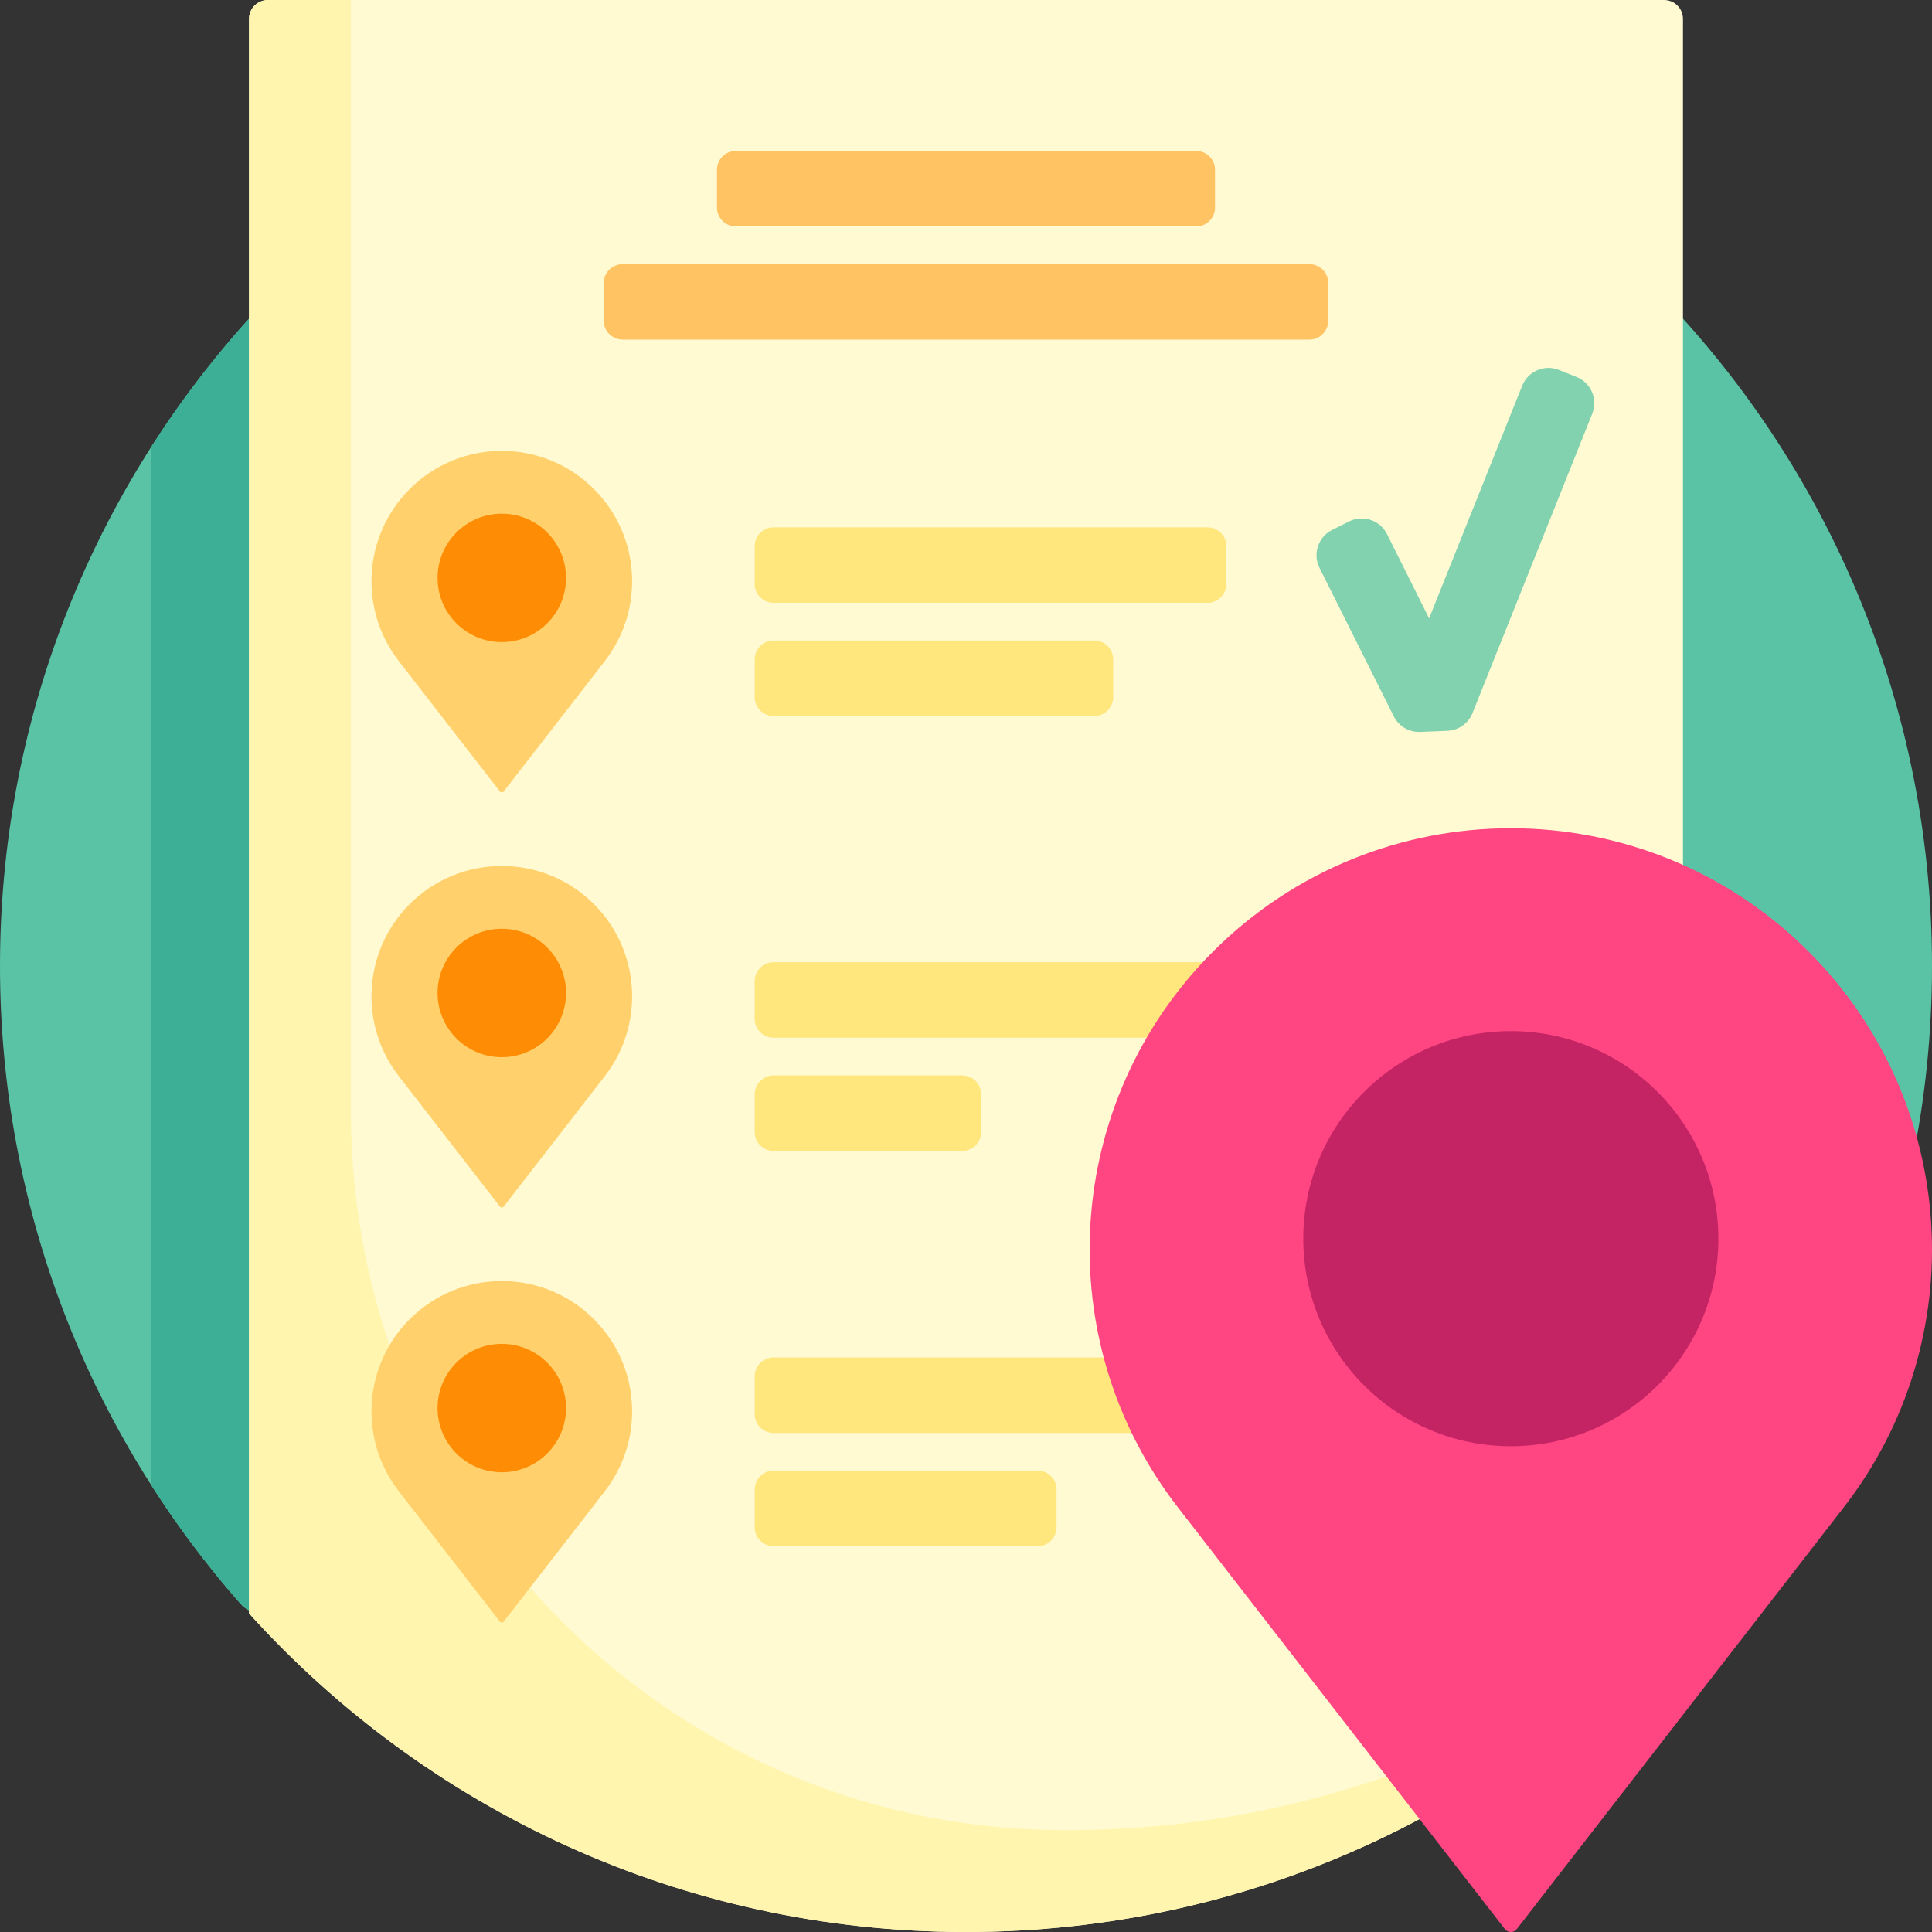 <svg width="80" height="80" viewBox="0 0 80 80" fill="none" xmlns="http://www.w3.org/2000/svg">
<rect x="0" y="0" width="80" height="80" fill="#333333" stroke="none"/>
<g clip-path="url(#clip0_1_2704)">
<path d="M11.875 65.701C11.875 66.706 10.631 67.173 9.967 66.418C3.764 59.372 0 50.126 0 40C0 28.875 4.544 18.811 11.875 11.56V41.571V65.701ZM68.125 11.56V41.571V68.44C75.456 61.19 80 51.126 80 40C80 28.875 75.456 18.811 68.125 11.56Z" fill="#5AC3A5"/>
<path d="M12.5 13.725V65.342C12.5 66.724 10.789 67.359 9.879 66.319C8.552 64.802 7.338 63.183 6.25 61.477V18.523C7.514 16.542 8.947 14.679 10.529 12.956C11.229 12.194 12.5 12.691 12.5 13.725Z" fill="#3CAF96"/>
<path d="M69.688 0.781V13.194V41.406V66.806C62.367 74.908 51.779 80 40 80C28.221 80 17.633 74.908 10.312 66.806V41.406V13.194V0.781C10.312 0.35 10.662 0 11.094 0H68.906C69.338 0 69.688 0.35 69.688 0.781Z" fill="#FFFAD2"/>
<path d="M69.688 66.622V66.806C62.367 74.908 51.779 80 40 80C28.221 80 17.633 74.908 10.312 66.806V41.406V13.194V0.781C10.312 0.35 10.662 0 11.094 0H14.531V8.975V37.188V46.038C14.531 62.198 27.431 75.527 43.589 75.776C43.798 75.78 44.008 75.781 44.219 75.781C53.897 75.781 62.769 72.342 69.688 66.622Z" fill="#FFF5AF"/>
<path d="M16.514 27.374C14.849 25.225 15.041 22.174 16.963 20.251C19.07 18.144 22.487 18.144 24.594 20.251C26.516 22.174 26.709 25.225 25.043 27.374L20.855 32.775C20.816 32.825 20.741 32.825 20.702 32.775L16.514 27.374ZM24.594 37.439C22.487 35.332 19.07 35.332 16.963 37.439C15.041 39.361 14.848 42.413 16.514 44.561L20.702 49.962C20.741 50.012 20.816 50.012 20.855 49.962L25.043 44.561C26.709 42.413 26.516 39.361 24.594 37.439ZM24.594 54.627C22.487 52.519 19.07 52.519 16.963 54.627C15.041 56.549 14.848 59.6 16.514 61.749L20.702 67.15C20.741 67.2 20.816 67.2 20.855 67.15L25.043 61.749C26.709 59.6 26.516 56.549 24.594 54.627Z" fill="#FFD06B"/>
<path d="M18.119 23.93C18.119 22.461 19.31 21.27 20.779 21.27C22.247 21.27 23.438 22.461 23.438 23.93C23.438 25.398 22.247 26.588 20.779 26.588C19.31 26.589 18.119 25.398 18.119 23.93ZM20.778 38.458C19.31 38.458 18.119 39.649 18.119 41.117C18.119 42.586 19.31 43.776 20.778 43.776C22.247 43.776 23.438 42.586 23.438 41.117C23.438 39.649 22.247 38.458 20.778 38.458ZM20.778 55.646C19.31 55.646 18.119 56.836 18.119 58.305C18.119 59.773 19.31 60.964 20.778 60.964C22.247 60.964 23.438 59.773 23.438 58.305C23.438 56.836 22.247 55.646 20.778 55.646Z" fill="#FF8C05"/>
<path d="M55 11.719V13.281C55 13.713 54.65 14.062 54.219 14.062H25.781C25.35 14.062 25 13.713 25 13.281V11.719C25 11.287 25.35 10.938 25.781 10.938H54.219C54.65 10.938 55 11.287 55 11.719ZM30.469 9.375H49.531C49.963 9.375 50.312 9.025 50.312 8.594V7.031C50.312 6.6 49.963 6.25 49.531 6.25H30.469C30.037 6.25 29.688 6.6 29.688 7.031V8.594C29.688 9.025 30.037 9.375 30.469 9.375Z" fill="#FFC364"/>
<path d="M31.25 24.18V22.617C31.25 22.186 31.6 21.836 32.031 21.836H50C50.431 21.836 50.781 22.186 50.781 22.617V24.18C50.781 24.611 50.431 24.961 50 24.961H32.031C31.6 24.961 31.25 24.611 31.25 24.18ZM32.031 29.648H45.312C45.744 29.648 46.094 29.299 46.094 28.867V27.305C46.094 26.873 45.744 26.523 45.312 26.523H32.031C31.6 26.523 31.25 26.873 31.25 27.305V28.867C31.25 29.299 31.6 29.648 32.031 29.648ZM52.344 39.844H32.031C31.6 39.844 31.25 40.194 31.25 40.625V42.188C31.25 42.619 31.6 42.969 32.031 42.969H52.344C52.775 42.969 53.125 42.619 53.125 42.188V40.625C53.125 40.194 52.775 39.844 52.344 39.844ZM32.031 47.657H39.844C40.275 47.657 40.625 47.307 40.625 46.875V45.313C40.625 44.881 40.275 44.532 39.844 44.532H32.031C31.6 44.532 31.25 44.881 31.25 45.313V46.875C31.25 47.307 31.6 47.657 32.031 47.657ZM52.344 56.211H32.031C31.6 56.211 31.25 56.561 31.25 56.992V58.555C31.25 58.986 31.6 59.336 32.031 59.336H52.344C52.775 59.336 53.125 58.986 53.125 58.555V56.992C53.125 56.561 52.775 56.211 52.344 56.211ZM42.969 60.898H32.031C31.6 60.898 31.25 61.248 31.25 61.68V63.242C31.25 63.674 31.6 64.023 32.031 64.023H42.969C43.4 64.023 43.75 63.674 43.75 63.242V61.68C43.75 61.248 43.4 60.898 42.969 60.898Z" fill="#FFE67D"/>
<path d="M76.342 62.422L62.807 79.879C62.682 80.04 62.438 80.04 62.313 79.879L48.778 62.422C43.394 55.48 44.016 45.616 50.228 39.404C57.039 32.593 68.081 32.593 74.892 39.404C81.104 45.616 81.726 55.48 76.342 62.422Z" fill="#FF4682"/>
<path d="M71.154 51.291C71.154 56.037 67.306 59.885 62.56 59.885C57.814 59.885 53.966 56.037 53.966 51.291C53.966 46.545 57.814 42.697 62.56 42.697C67.306 42.697 71.154 46.545 71.154 51.291Z" fill="#C42364"/>
<path d="M65.931 17.132L60.974 29.526C60.803 29.953 60.395 30.242 59.935 30.261L58.809 30.308C58.793 30.309 58.776 30.309 58.76 30.309C58.319 30.309 57.911 30.059 57.712 29.661L54.639 23.514C54.498 23.234 54.476 22.916 54.575 22.619C54.674 22.322 54.883 22.082 55.163 21.942L55.861 21.592C56.142 21.452 56.459 21.43 56.756 21.529C57.053 21.628 57.294 21.837 57.434 22.116L59.177 25.604L63.03 15.972C63.147 15.681 63.369 15.453 63.657 15.33C63.944 15.207 64.263 15.203 64.553 15.319L65.279 15.609C65.57 15.725 65.798 15.948 65.921 16.235C66.044 16.523 66.048 16.842 65.931 17.132Z" fill="#82D2AF"/>
</g>
<defs>
<clipPath id="clip0_1_2704">
<rect width="80" height="80" fill="white"/>
</clipPath>
</defs>
</svg>
